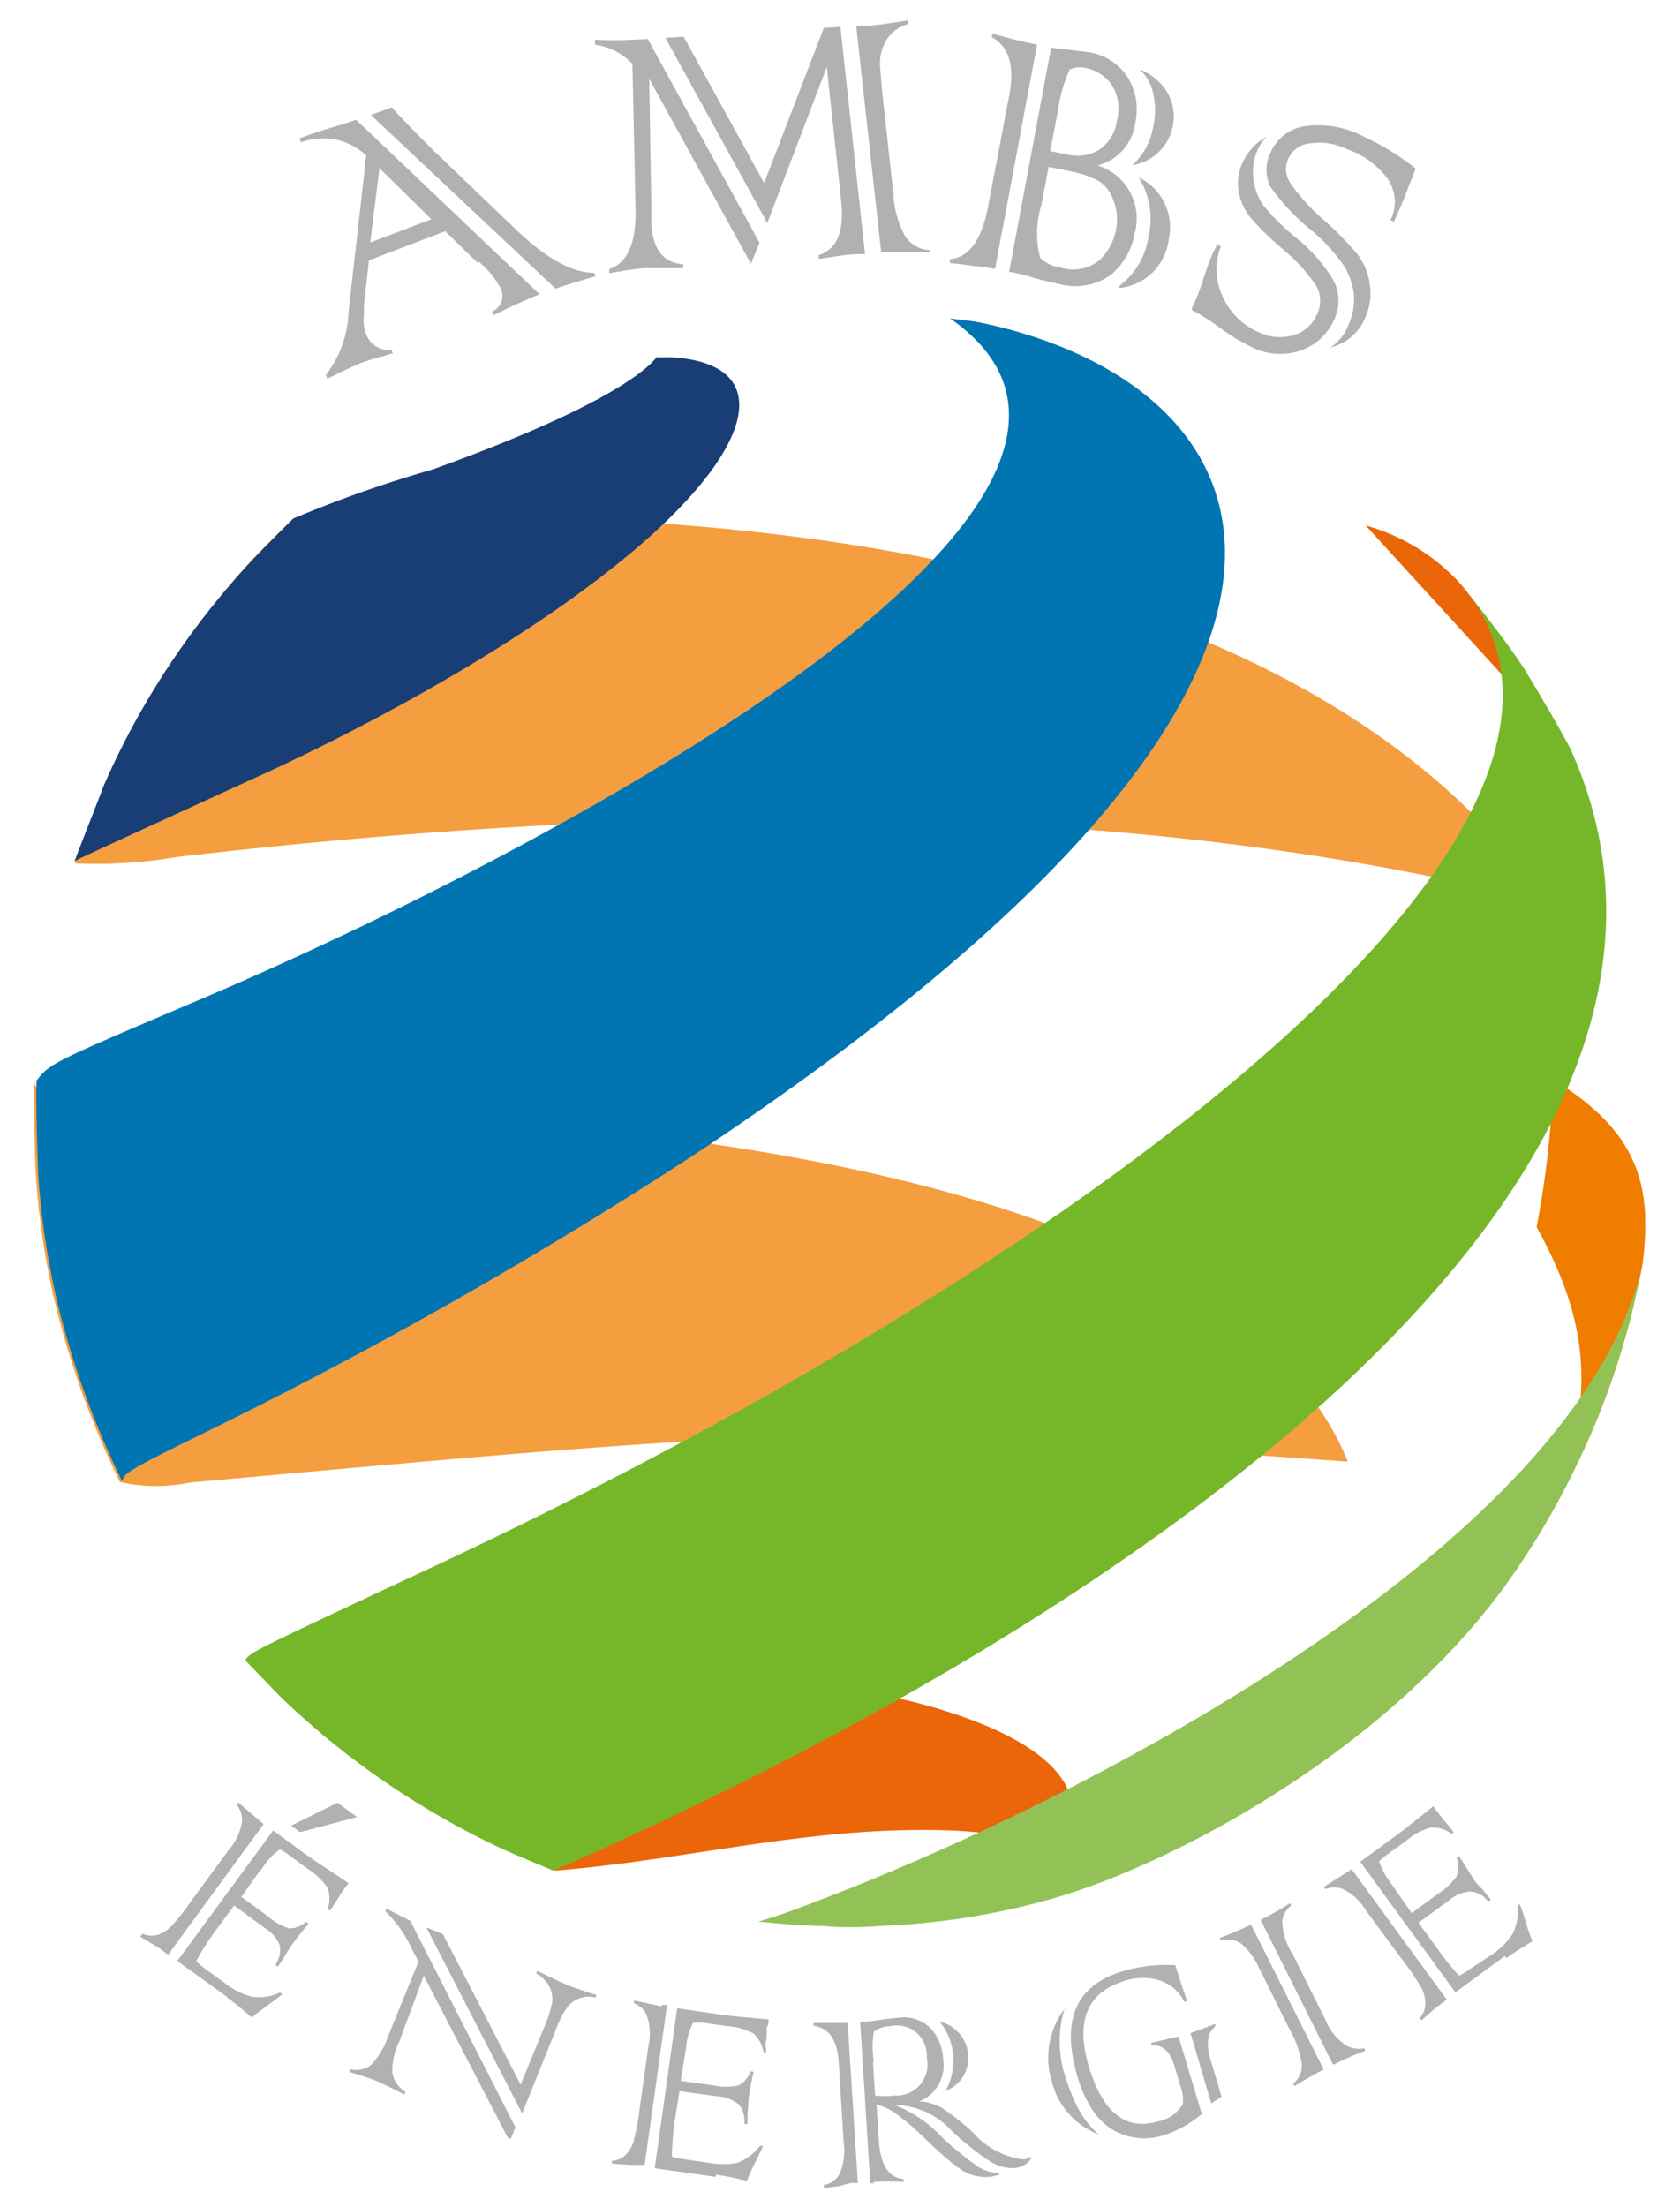 <svg xmlns="http://www.w3.org/2000/svg" viewBox="0 0 79.96 105"><defs><style>.cls-1{fill:#f49e40;}.cls-2{fill:#eb6608;}.cls-3{fill:#ea6608;}.cls-4{fill:#ee7d00;}.cls-5{fill:#193e75;}.cls-6{fill:#0075b2;}.cls-7{fill:#76b72a;}.cls-8{fill:#92c256;}.cls-9{fill:#b1b1b1;}</style></defs><g id="Calque_3" data-name="Calque 3"><path class="cls-1" d="M3.58,41.08a23.1,23.1,0,0,0,4.88-.31c25.76-3,47.58-2.29,64.87,2.13,0-.18-.07-.36-.1-.54-13-17.77-44.18-18.23-57-17.6-1.87.09-1.93.06-2.27-.1-.58.58-1.36,1.33-1.92,1.93A39.27,39.27,0,0,0,8,31.74,37.93,37.93,0,0,0,5,37.33c-.44,1.09-1,2.54-1.41,3.65,0,0,0,.07,0,.1"/><path class="cls-1" d="M9,70.54c30.35-2.75,30.35-2.75,55.15-1C59.22,57.46,36.68,53.87,18.63,53c-16.3-.79-16.94-.82-17-1.57,0,1.34,0,3.13.08,4.47a36.53,36.53,0,0,0,1,6.45,42.11,42.11,0,0,0,3,8.16A7.76,7.76,0,0,0,9,70.54"/><path class="cls-2" d="M26.43,89c5.5-.44,10.89-1.78,16.42-1.92,2.3-.06,6.25,0,6.83,1.31,3.91-3.32-.72-7.62-15-8.78-6-.48-11.61-.43-15-.39-7.3.07-7.3.07-8-.24l1.61,1.66a37.65,37.65,0,0,0,4.87,4,38.26,38.26,0,0,0,5.55,3.21c.78.34,1.83.82,2.63,1.13h.09"/><path class="cls-3" d="M72.55,31.82c-.87-1.22-2.06-2.84-3-4A9.58,9.58,0,0,0,65,25l9.72,10.64c-.64-1.16-1.49-2.7-2.2-3.82"/><path class="cls-4" d="M73.14,58.39c2.7,4.88,3.47,9.65-1.54,17.09l.65-.93A39.4,39.4,0,0,0,75.37,69a37.07,37.07,0,0,0,2.14-5.93c.21-.88.52-2.07.68-3,.43-3.6-.14-6.18-4.27-8.71a44.37,44.37,0,0,1-.78,7"/><path class="cls-5" d="M32,17c4.79.31,4.11,4.08-1.61,9-6.18,5.29-15.14,9.58-17.73,10.77C3.56,40.94,3.56,40.94,3.54,41c.41-1.1,1-2.57,1.41-3.65A37.28,37.28,0,0,1,8,31.74a39.06,39.06,0,0,1,4.06-5.15c.57-.58,1.33-1.37,1.92-1.93a59.17,59.17,0,0,1,6.63-2.33c7.66-2.76,10-4.53,10.64-5.33.23,0,.54,0,.78,0"/><path class="cls-6" d="M46.63,15.34c13.62,2.83,21.94,16.13-13.77,39.72A219.66,219.66,0,0,1,9.44,68.31C6,70,5.88,70.12,5.82,70.49a41.79,41.79,0,0,1-3-8.16,37.39,37.39,0,0,1-1-6.45c-.05-1.34-.11-3.13-.08-4.47.66-.83.66-.83,8-3.95C27.22,40,57.35,23.61,45.22,15.15c.42.06,1,.11,1.41.19"/><path class="cls-7" d="M72.55,31.82c.68,1.14,1.59,2.65,2.2,3.82C83.72,55.5,55.62,76.22,26.33,89h0c-.79-.34-1.86-.77-2.63-1.13a39.75,39.75,0,0,1-5.55-3.21,38,38,0,0,1-4.87-4L11.68,79c.18-.36.18-.36,7.8-3.93C51.71,60.19,79.26,39.2,69.54,27.82c.93,1.17,2.2,2.74,3,4"/><path class="cls-8" d="M77.51,63.05A37.19,37.19,0,0,1,75.37,69a38.59,38.59,0,0,1-3.12,5.57l-.65.93c-5.93,8.08-16.11,13.3-21.5,14.83a34.59,34.59,0,0,1-8.18,1.3,16.34,16.34,0,0,1-2.84,0c-.9,0-2.1-.13-3-.2,1.13-.32,2.56-.88,3.1-1.09,13.05-5,36-17.07,39-30.19-.2.89-.42,2.09-.68,3"/><path class="cls-9" d="M22.73,12.5,21.19,11l-3.63,1.39-.24,2.14v.14s0,.12,0,.33a1.85,1.85,0,0,0,.11.91,1.13,1.13,0,0,0,1.2.73l.07.18c-.11,0-.31.09-.59.16s-.74.21-1,.32-.6.26-1,.46l-.53.26-.07-.18a5.17,5.17,0,0,0,1.08-3l.84-7.44a3,3,0,0,0-1.45-.76,3.08,3.08,0,0,0-1.66.13l-.07-.18.34-.13c.3-.11.72-.25,1.26-.41s.94-.29,1.1-.35l8.73,8.3c-.62.25-1.35.58-2.2,1l-.07-.17a.82.82,0,0,0,.44-1.07,4.3,4.3,0,0,0-1.05-1.3m3.65,1.28L17.65,5.47l1-.36c.25.29.59.64,1,1.06s.73.72.8.81a1.36,1.36,0,0,1,.17.17l4,3.83q2.11,2,3.66,2l.06.17c-.9.26-1.56.46-2,.62m-8.72-2.23,2.91-1.11L18.06,8Z"/><path class="cls-9" d="M30.83,1.86l5.32,9.69-.41,1L30.9,3.75,31,9.91c0,.62,0,.88,0,.77.08,1.2.58,1.83,1.52,1.89v.19h-.29q-1.16,0-1.53,0T29,13V12.8c.85-.28,1.27-1.2,1.25-2.76l-.15-7a3,3,0,0,0-1.78-.91V1.89a17.6,17.6,0,0,0,1.78,0Zm5.54,6.85,2.84-7.38L40,1.28l1.17,10.81-.4,0a10.89,10.89,0,0,0-1.13.13l-.67.1v-.18c.81-.28,1.17-1,1.09-2.29T40,9.19l-.65-6-2.83,7.42L31.67,1.8l.87-.05ZM41.94,12,40.75,1.23l.35,0c.5,0,1.21-.12,2.11-.26v.18a1.66,1.66,0,0,0-1,.73,2.1,2.1,0,0,0-.32,1.32l.09,1.1.54,4.92a4.66,4.66,0,0,0,.55,2,1.46,1.46,0,0,0,1.18.68V12c-1,0-1.78,0-2.28,0"/><path class="cls-9" d="M49.36,2.12l-2,10.67c-.59-.09-1.31-.18-2.15-.28l0-.18c.91-.07,1.51-.91,1.82-2.5l1-5.27c.27-1.41,0-2.33-.81-2.78l0-.19c.69.21,1.39.38,2.11.53m-1.3,10.82,2-10.67,1.75.21a2.7,2.7,0,0,1,1.89,1.19,2.94,2.94,0,0,1,.36,2.2,2.4,2.4,0,0,1-1.79,2A2.64,2.64,0,0,1,54,11.12a3.26,3.26,0,0,1-1.11,1.94,2.91,2.91,0,0,1-2.52.44c-.4-.08-.83-.18-1.29-.32a8.94,8.94,0,0,0-1-.24m2.83-4.8-1-.2-.35,1.83a4.57,4.57,0,0,0-.05,2.5,1.8,1.8,0,0,0,1,.47,2,2,0,0,0,1.82-.36,2.74,2.74,0,0,0,.8-1.52A2.52,2.52,0,0,0,53,9.54a1.82,1.82,0,0,0-.67-.91,4.52,4.52,0,0,0-1.48-.49m-.48-2.95-.39,2,.78.15a2,2,0,0,0,1.6-.24,2.07,2.07,0,0,0,.81-1.41,2.08,2.08,0,0,0-.27-1.67,2,2,0,0,0-1.25-.79,1.12,1.12,0,0,0-.74.08,6.88,6.88,0,0,0-.54,1.85m2.88,8.46a3.55,3.55,0,0,0,1.41-2.34,3.73,3.73,0,0,0-.46-2.84,2.64,2.64,0,0,1,1.43,2.94A2.71,2.71,0,0,1,54.82,13a2.63,2.63,0,0,1-1.53.7m.59-5.83a3.14,3.14,0,0,0,1-1.81,3.61,3.61,0,0,0,0-1.64,2.1,2.1,0,0,0-.64-1.12A2.65,2.65,0,0,1,55.56,4.4,2.28,2.28,0,0,1,55.82,6a2.31,2.31,0,0,1-.7,1.26,2.29,2.29,0,0,1-1.24.6"/><path class="cls-9" d="M57.9,11.63l.21.09a3,3,0,0,0,.1,2.42,3.33,3.33,0,0,0,1.7,1.67,2.29,2.29,0,0,0,1.67.13A1.69,1.69,0,0,0,62.66,15a1.46,1.46,0,0,0,0-1.38A8.34,8.34,0,0,0,61,11.81a14.36,14.36,0,0,1-1.46-1.43,2.7,2.7,0,0,1-.58-1.25,2.31,2.31,0,0,1,.17-1.37,2.67,2.67,0,0,1,1.14-1.25,2.28,2.28,0,0,0-.4.59,2.57,2.57,0,0,0-.21,1.45,2.72,2.72,0,0,0,.5,1.26,11.7,11.7,0,0,0,1.47,1.46,7.67,7.67,0,0,1,1.86,2.11,2.11,2.11,0,0,1,0,1.85A2.73,2.73,0,0,1,62,16.64a3,3,0,0,1-2.51-.17A9.68,9.68,0,0,1,58,15.55a10,10,0,0,0-1.27-.8l0-.1a4.18,4.18,0,0,0,.19-.41q.14-.3.36-1c.15-.44.27-.76.36-1a4.71,4.71,0,0,1,.35-.68m8.39-1-.2-.09a1.93,1.93,0,0,0-.16-2A4.1,4.1,0,0,0,64.12,7.1a3,3,0,0,0-1.74-.28,1.25,1.25,0,0,0-1.05.7,1.19,1.19,0,0,0,.07,1.17A9.14,9.14,0,0,0,63,10.46a16.14,16.14,0,0,1,1.61,1.64,3,3,0,0,1,.58,1.38A2.8,2.8,0,0,1,65,15.06a2.38,2.38,0,0,1-1.68,1.47,2.23,2.23,0,0,0,.87-1.1,2.86,2.86,0,0,0,.24-1.5,3.33,3.33,0,0,0-.5-1.34A8.89,8.89,0,0,0,62.47,11a10.23,10.23,0,0,1-2-2.11,1.82,1.82,0,0,1,0-1.62A2.11,2.11,0,0,1,62.15,6a4.62,4.62,0,0,1,2.72.48A12.54,12.54,0,0,1,67.36,8l0,.07-.13.36c-.09.19-.18.42-.28.69s-.24.62-.35.86-.16.37-.28.6"/><path class="cls-9" d="M12.35,86.64l.2.14L8,93l-.39-.29c-.14-.1-.45-.28-.93-.56L6.78,92a1.08,1.08,0,0,0,.7.06,1.62,1.62,0,0,0,.61-.35,9.74,9.74,0,0,0,1-1.25L10.9,88a2.66,2.66,0,0,0,.62-1.34,1.08,1.08,0,0,0-.26-.79l.08-.11,1,.85M10.8,95,8.44,93.3,13,87.09l1.71,1.25c.33.24,1,.66,1.88,1.26l-.2.26c-.06.08-.19.27-.37.57l-.21.32-.11.15-.1-.07a1.61,1.61,0,0,0,0-1,3.14,3.14,0,0,0-.91-.88l-.94-.69a3,3,0,0,0-.43-.27,3.12,3.12,0,0,0-.82.87l-.31.39-.7,1,1.27.93a2.89,2.89,0,0,0,1,.57,1.12,1.12,0,0,0,.8-.32l.13.1c-.29.33-.52.62-.71.88s-.27.39-.44.68l-.31.48-.13-.09a1.19,1.19,0,0,0,.21-.94,1.69,1.69,0,0,0-.69-.8l-1.48-1.08-.94,1.28a10.29,10.29,0,0,0-.86,1.37,4.42,4.42,0,0,0,.5.42l.9.65A3.35,3.35,0,0,0,12,95a2.32,2.32,0,0,0,1.32-.2l.12.08c-.18.15-.4.31-.65.49s-.6.44-.81.62c-.42-.37-.8-.69-1.15-.94M17,86.45l-2.72.72-.42-.31,2.2-1.09Z"/><path class="cls-9" d="M19.53,91.39l5,9.82-.22.55-.14-.05-4-7.71L19,97.14a3,3,0,0,0-.32,1.53,1.4,1.4,0,0,0,.62.86l-.05.12c-.66-.33-1.11-.55-1.35-.65s-.7-.25-1.27-.42l.05-.13a1.17,1.17,0,0,0,1-.22,3.77,3.77,0,0,0,.8-1.37l1.44-3.53-.32-.61a6,6,0,0,0-1.26-1.79l.05-.12Zm5.32,9.16L20.29,91.7l.79.32,3.7,7.16,1.15-2.8a5.21,5.21,0,0,0,.35-1.12,1.35,1.35,0,0,0-.14-.76,1.65,1.65,0,0,0-.62-.61l.05-.12.23.11c.57.28,1,.47,1.18.55s.66.25,1.41.49l-.05.12A1.28,1.28,0,0,0,27,95.5a4.31,4.31,0,0,0-.49.93Z"/><path class="cls-9" d="M31.51,95.39l.24,0L30.68,103,30.2,103q-.24,0-1.08-.06l0-.13a1.05,1.05,0,0,0,.65-.28,1.79,1.79,0,0,0,.37-.59,12,12,0,0,0,.3-1.58l.42-3a2.64,2.64,0,0,0-.08-1.48,1.1,1.1,0,0,0-.6-.57l0-.13,1.29.27m2.58,8.12-2.89-.41,1.07-7.61,2.1.3c.39.06,1.15.13,2.25.23,0,.14,0,.25-.06.32s0,.32-.06.68,0,.36,0,.38l0,.18h-.12a1.52,1.52,0,0,0-.48-.89,3,3,0,0,0-1.22-.35l-1.15-.16a3,3,0,0,0-.51,0,3.25,3.25,0,0,0-.32,1.14l-.08.49L32.4,99l1.55.22a2.92,2.92,0,0,0,1.2,0,1.16,1.16,0,0,0,.56-.66l.16,0c-.1.42-.17.8-.22,1.12s0,.46-.07.8c0,.09,0,.28,0,.57l-.16,0a1.2,1.2,0,0,0-.26-.93,1.76,1.76,0,0,0-1-.38l-1.82-.25L32.1,101a12.48,12.48,0,0,0-.12,1.61,4,4,0,0,0,.64.13l1.1.16a3.64,3.64,0,0,0,1.38,0,2.48,2.48,0,0,0,1.07-.8l.14,0c-.08.21-.2.45-.34.73s-.32.67-.42.93c-.54-.13-1-.23-1.46-.29"/><path class="cls-9" d="M40.34,96.19l.49,7.67-.31,0A3.55,3.55,0,0,0,40,104a7.25,7.25,0,0,1-.79.09v-.13a1.08,1.08,0,0,0,.74-.51,2.86,2.86,0,0,0,.2-1.59l-.23-3.74q-.1-1.59-1.2-1.74v-.13c.32,0,.88,0,1.68,0m1.23,7.62h-.21l-.48-7.67c.29,0,.6-.05.92-.09a8.85,8.85,0,0,1,.92-.11,1.79,1.79,0,0,1,1.53.52,2.29,2.29,0,0,1,.58,1.46,1.83,1.83,0,0,1-1.15,2,2.41,2.41,0,0,1,1.09.31,12.28,12.28,0,0,1,1.47,1.16,3.82,3.82,0,0,0,2.4,1.29.61.61,0,0,0,.36-.14l0,.12a1,1,0,0,1-.78.43,2,2,0,0,1-1.19-.34,13.23,13.23,0,0,1-1.79-1.43,3.76,3.76,0,0,0-2.72-1.23,6.08,6.08,0,0,1,2.25,1.53A15.77,15.77,0,0,0,46.43,103a1.85,1.85,0,0,0,1.14.38v.07a1.47,1.47,0,0,1-.49.12,2.13,2.13,0,0,1-1.24-.28,7.57,7.57,0,0,1-.74-.56c-.3-.25-.66-.58-1.09-1a13.05,13.05,0,0,0-1.38-1.18,3,3,0,0,0-.91-.43l.11,1.73c.08,1.16.47,1.77,1.17,1.82v.14a13.86,13.86,0,0,0-1.45,0m0-5.69.1,1.58a4.08,4.08,0,0,0,.94,0,1.48,1.48,0,0,0,1.52-1.81,1.42,1.42,0,0,0-1.72-1.49,1.36,1.36,0,0,0-.8.26,4.23,4.23,0,0,0,0,1.41M45,99.48a2.94,2.94,0,0,0-.28-3.3,1.76,1.76,0,0,1,1.36,1.59A1.66,1.66,0,0,1,45,99.48"/><path class="cls-9" d="M50.67,95.56a5.4,5.4,0,0,0,.06,3.32,9.11,9.11,0,0,0,.47,1.2,4.38,4.38,0,0,0,1.09,1.47,3.62,3.62,0,0,1-2.22-2.49A3.77,3.77,0,0,1,50,97a3.61,3.61,0,0,1,.71-1.47m5.43,1.52,1.06,3.53a5.41,5.41,0,0,1-1.78,1,3,3,0,0,1-2.46-.25,3.13,3.13,0,0,1-1-1,6,6,0,0,1-.68-1.54c-.79-2.67-.08-4.33,2.15-5a7.35,7.35,0,0,1,2.51-.29c.13.43.24.76.32,1s.15.44.24.73l-.14,0a2,2,0,0,0-1.14-1,2.82,2.82,0,0,0-1.65,0q-2.72.81-1.75,4.08c.66,2.2,1.76,3.08,3.3,2.62a1.72,1.72,0,0,0,1.18-.83,1.94,1.94,0,0,0-.13-.89l-.28-.94c-.2-.68-.56-1-1.09-.95l0-.13.74-.17.6-.13m1.52,3.21-1-3.37c.22-.07.42-.15.6-.22l.58-.22,0,.12c-.37.3-.45.82-.23,1.56l.53,1.78-.24.16-.17.11-.11.08"/><path class="cls-9" d="M59.55,91.58,63,98.46c-.32.16-.78.42-1.39.79l-.06-.12a1.09,1.09,0,0,0,.41-.91,4.57,4.57,0,0,0-.58-1.66l-1.45-2.92a3.34,3.34,0,0,0-.82-1.14,1.11,1.11,0,0,0-1-.17l-.06-.12q.84-.33,1.47-.63m3.92,6.64L60,91.34a13.21,13.21,0,0,0,1.4-.79l.06.11a1.08,1.08,0,0,0-.43.74A3.07,3.07,0,0,0,61.54,93l1.55,3.11a2.58,2.58,0,0,0,1,1.22,1.28,1.28,0,0,0,.84.12l.06.12a11.34,11.34,0,0,0-1.47.64"/><path class="cls-9" d="M64.14,89.07l.19-.14,4.53,6.21-.39.28c-.13.1-.41.34-.82.71L67.58,96a1,1,0,0,0,.26-.65,1.63,1.63,0,0,0-.14-.68,10.22,10.22,0,0,0-.89-1.34L65,90.88a2.56,2.56,0,0,0-1.08-1,1.13,1.13,0,0,0-.83,0L63,89.78l1.12-.71m7.5,4-2.35,1.72-4.53-6.21,1.71-1.25c.32-.23.91-.7,1.77-1.4.08.12.14.21.19.27s.2.26.42.53a3.27,3.27,0,0,1,.25.3l.11.15-.1.07a1.5,1.5,0,0,0-1-.3,2.92,2.92,0,0,0-1.12.6l-.94.68a3.37,3.37,0,0,0-.39.33,3.45,3.45,0,0,0,.57,1.05l.28.41.7,1,1.27-.93a3.14,3.14,0,0,0,.87-.82,1.22,1.22,0,0,0,0-.87l.12-.09c.23.38.44.69.63,1s.29.37.51.62c.06.08.18.23.37.45l-.13.09a1.19,1.19,0,0,0-.84-.48,1.72,1.72,0,0,0-1,.41l-1.48,1.08.94,1.28a11.08,11.08,0,0,0,1,1.24,3.92,3.92,0,0,0,.56-.35L71,93a3.43,3.43,0,0,0,1-1,2.36,2.36,0,0,0,.22-1.32l.11-.08a5.55,5.55,0,0,1,.26.76,8.94,8.94,0,0,0,.35,1c-.48.28-.89.55-1.25.81"/></g></svg>